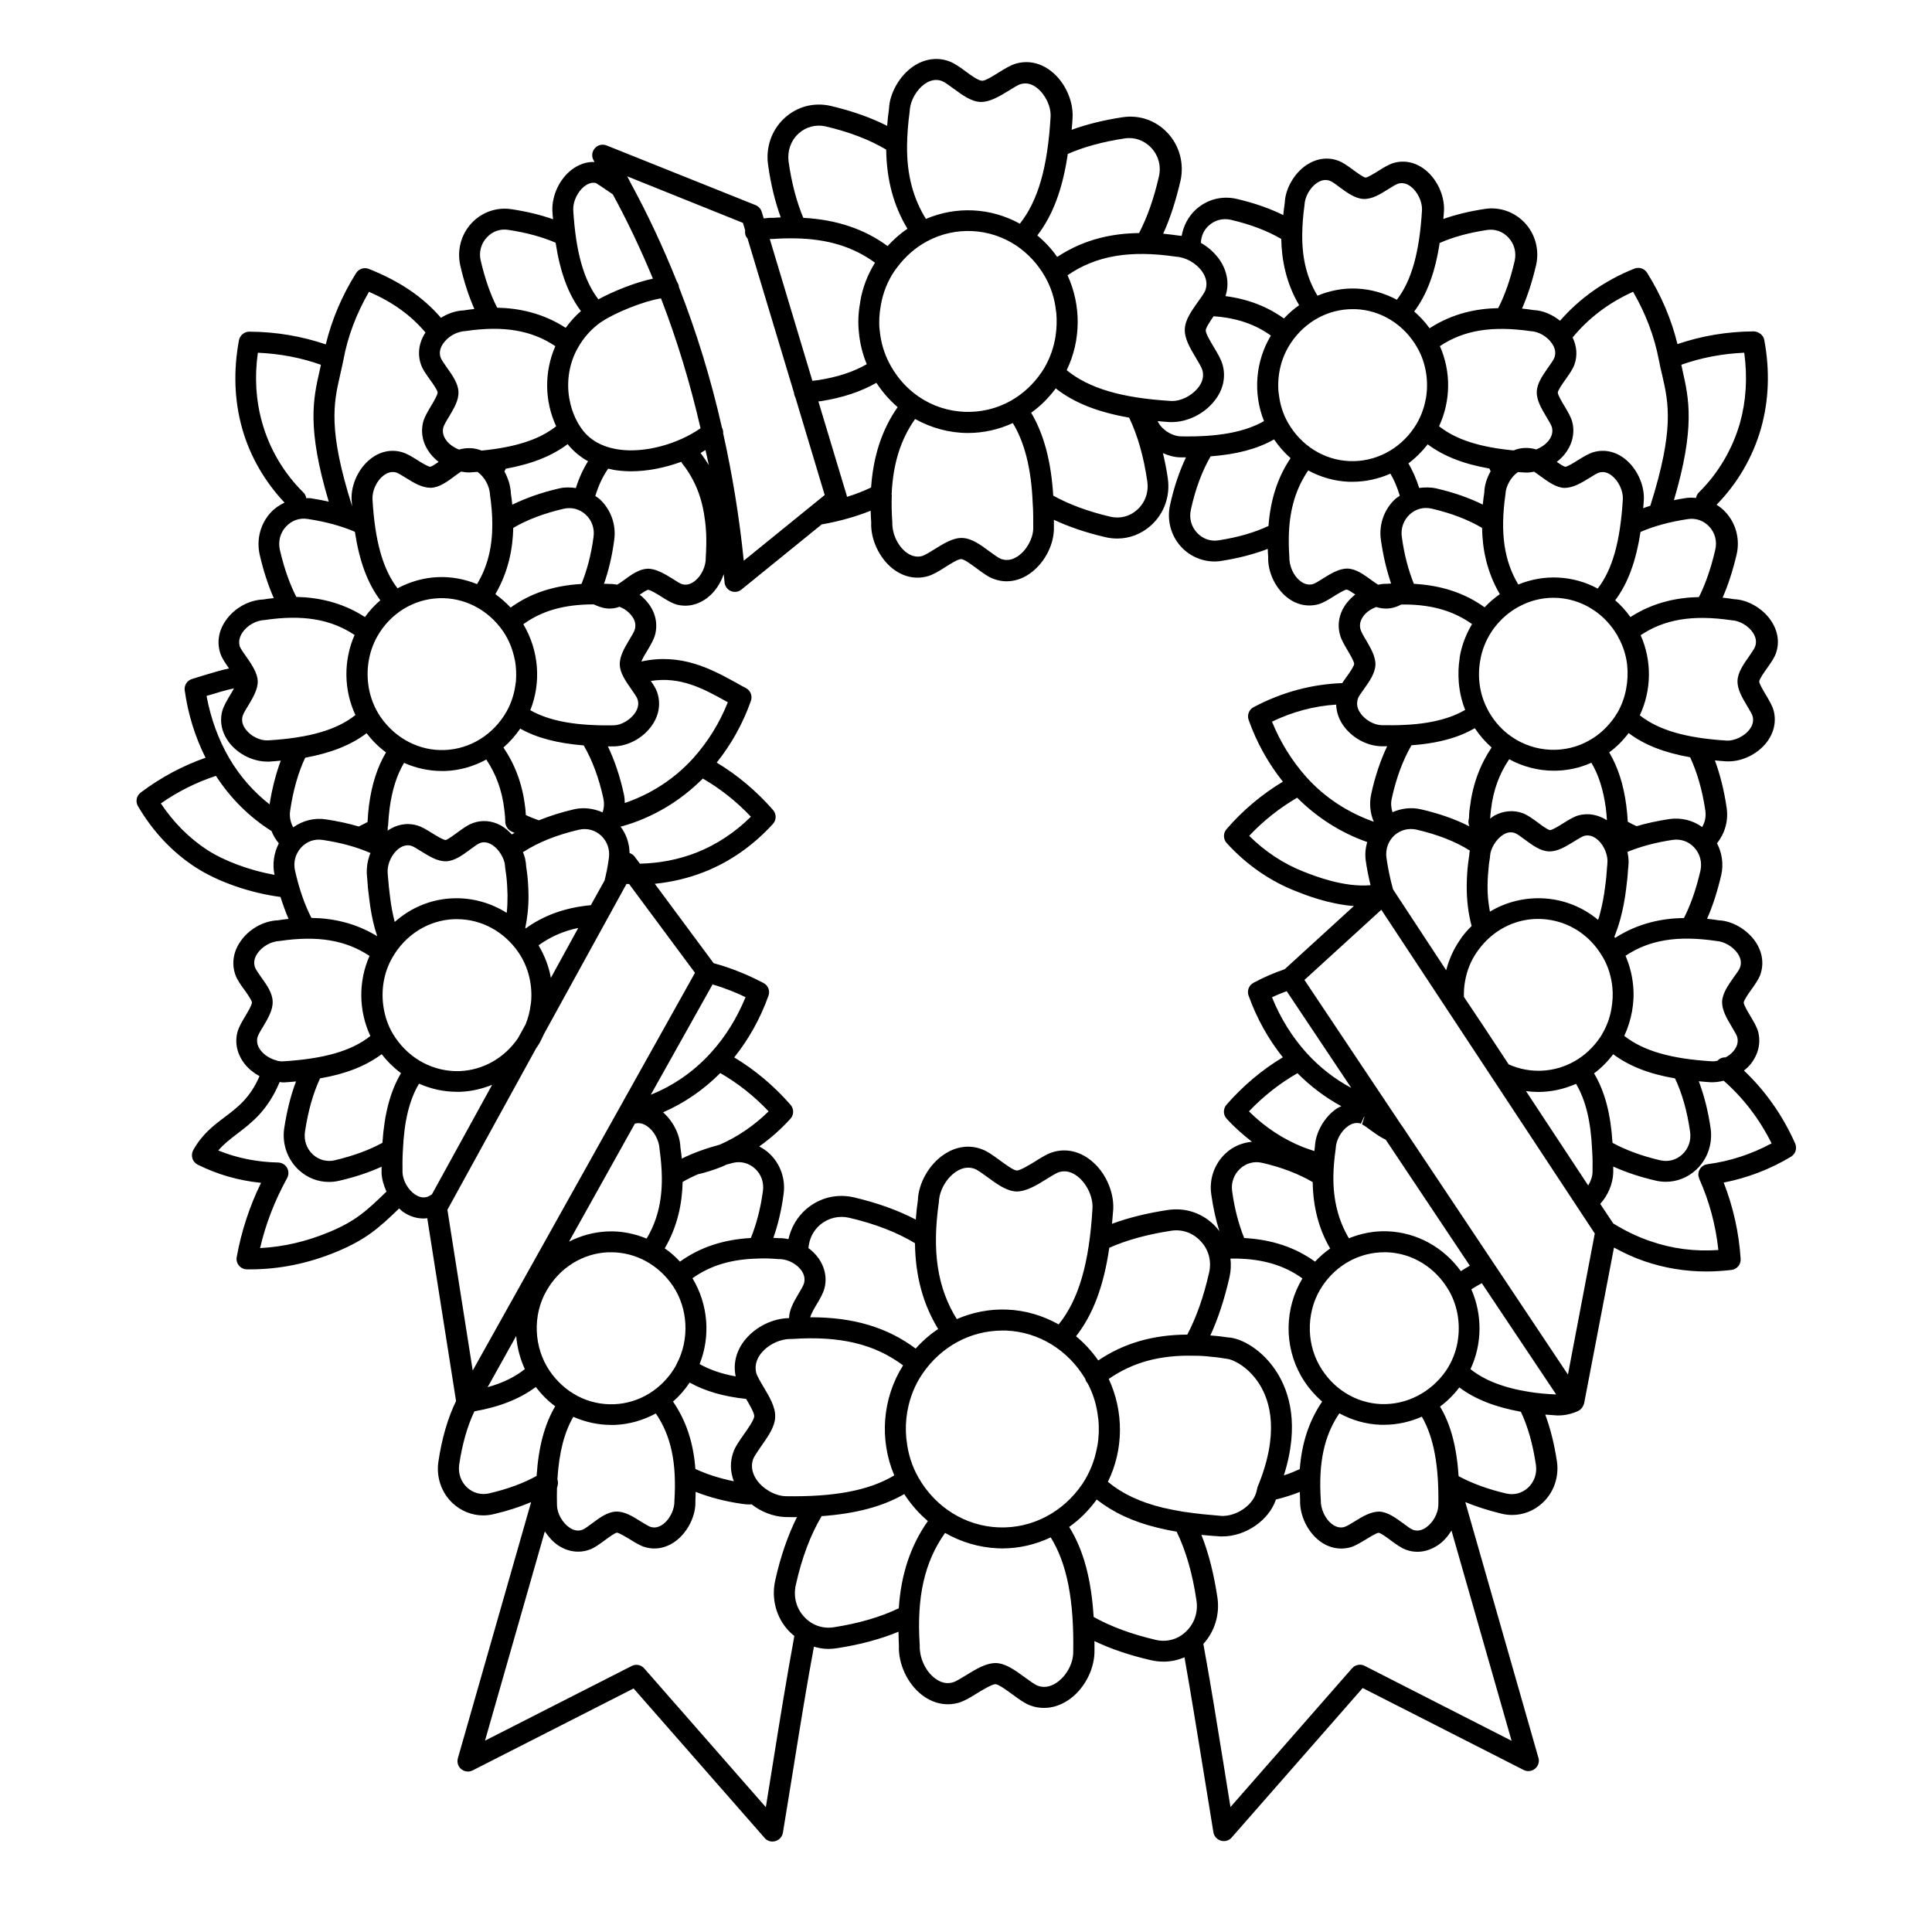 <?xml version="1.0" encoding="UTF-8"?>
<!-- Uploaded to: ICON Repo, www.iconrepo.com, Generator: ICON Repo Mixer Tools -->
<svg fill="#000000" width="800px" height="800px" version="1.1" viewBox="144 144 512 512" xmlns="http://www.w3.org/2000/svg">
 <path d="m195.77 373.81c5.891 3.852 14.559 6.852 22.559 7.891 0.668 2.074 1.371 4.039 2.148 5.816-1 0.109-1.926 0.223-2.816 0.371-3.852 0.148-7.781 2.371-10.004 5.703-1.852 2.703-2.297 5.816-1.297 8.707 0.445 1.297 1.371 2.594 2.371 3.965 0.703 0.965 1.965 2.777 2.039 3.406 0 0.668-1.148 2.594-1.777 3.629-0.852 1.445-1.668 2.816-2.039 4.113-0.816 2.965-0.109 6 1.926 8.594 1.039 1.297 2.406 2.371 3.891 3.188-2.481 5.742-5.777 8.262-9.223 10.855-2.965 2.223-6 4.555-8.336 8.742-0.371 0.668-0.445 1.445-0.223 2.188 0.223 0.742 0.742 1.332 1.406 1.668 5.188 2.594 10.816 4.223 16.781 4.816-3.074 6.297-5.223 12.891-6.445 19.672-0.148 0.816 0.074 1.629 0.594 2.258s1.297 1 2.113 1h0.926c7.742 0 15.449-1.594 22.93-4.703 7.668-3.188 11.188-6.297 16.484-11.445 0.371 0.332 0.703 0.703 1.113 0.965 1.703 1.148 3.519 1.703 5.336 1.703 0.332 0 0.668-0.035 1-0.074l7.633 48.453c-2.188 4.484-3.777 9.891-4.703 16.227-0.555 4.074 0.891 8.188 3.891 10.93 2.258 2.039 5.074 3.148 8 3.148 0.926 0 1.852-0.109 2.777-0.332 3.668-0.852 6.965-1.926 9.93-3.188l-19.41 67.867c-0.297 1.074 0.035 2.223 0.891 2.891 0.852 0.703 2.039 0.852 3.039 0.332l42.637-21.707 34.711 39.602c0.52 0.629 1.297 0.965 2.074 0.965 0.258 0 0.52-0.035 0.777-0.109 1.039-0.297 1.816-1.148 2-2.223 0.926-5.519 1.816-11.188 2.742-16.855 1.777-11.039 3.594-22.34 5.484-32.453 1.258 0.371 2.519 0.594 3.852 0.594 0.742 0 1.48-0.074 2.223-0.184 6.113-0.926 11.594-2.406 16.336-4.371 0.035 1.223 0.035 2.445 0.109 3.742-0.184 4.742 2.223 9.965 6 12.93 2.965 2.332 6.445 3.113 9.816 2.148 1.555-0.445 3.223-1.445 4.965-2.555 1.445-0.891 3.891-2.332 4.777-2.371 0.891 0.035 3.188 1.742 4.555 2.742 1.668 1.223 3.223 2.371 4.777 2.926 1.184 0.445 2.371 0.629 3.594 0.629 2.188 0 4.336-0.703 6.371-2.039 4-2.668 6.777-7.668 6.965-12.484 0.035-1.113 0-2.113 0-3.188 4.336 2.074 9.336 3.777 15.004 5.074 1.113 0.258 2.223 0.371 3.336 0.371 1.926 0 3.777-0.406 5.519-1.148 1.668 9.41 3.336 19.707 4.965 29.746 0.891 5.594 1.816 11.188 2.703 16.633 0.184 1.074 0.965 1.926 2 2.223 0.258 0.074 0.52 0.109 0.777 0.109 0.777 0 1.555-0.332 2.074-0.965l34.711-39.602 42.637 21.707c1 0.52 2.188 0.371 3.039-0.332 0.852-0.703 1.223-1.852 0.891-2.891l-19.375-67.754c2.891 1.184 6.113 2.223 9.633 3.074 0.926 0.223 1.852 0.332 2.777 0.332 2.926 0 5.742-1.074 8-3.148 3-2.742 4.445-6.816 3.891-10.93-0.703-4.668-1.742-8.816-3.113-12.52 1 0.074 2.039 0.148 3.148 0.223h0.297c1.777 0 3.594-0.406 5.262-1.184 0.035 0 0.035-0.035 0.074-0.035 0.297-0.148 0.555-0.332 0.777-0.594 0.035-0.035 0.074-0.109 0.109-0.148 0.148-0.184 0.297-0.406 0.406-0.629 0.035-0.109 0.074-0.184 0.109-0.297 0.035-0.074 0.074-0.184 0.109-0.258l7.926-41.344c2.594 1.406 5.262 2.668 8 3.594 5.297 1.816 10.816 2.742 16.449 2.742 2.223 0 4.445-0.148 6.707-0.406 1.445-0.184 2.519-1.48 2.406-2.926-0.445-7.039-2-13.816-4.484-20.227 6.223-1.223 12.227-3.481 17.82-6.852 1.223-0.742 1.668-2.223 1.113-3.519-3.371-7.559-7.965-14.004-13.559-19.301 0.629-0.52 1.258-1.113 1.777-1.742 2.039-2.594 2.742-5.629 1.965-8.594-0.371-1.297-1.184-2.668-2.039-4.113-0.629-1.039-1.777-2.965-1.777-3.594 0.074-0.668 1.332-2.481 2.039-3.445 0.965-1.371 1.891-2.668 2.371-3.965 1-2.891 0.555-5.965-1.297-8.707-2.258-3.297-6.188-5.519-9.707-5.668-0.965-0.148-2-0.297-3.113-0.406 1.48-3.371 2.703-7.148 3.742-11.559 0.668-2.891 0.223-5.891-1.113-8.445 2.074-2.629 3.074-5.965 2.555-9.41-0.668-4.629-1.742-8.816-3.113-12.559 1.039 0.109 2.039 0.184 3.148 0.258h0.445c3.703 0 7.594-1.891 10.004-4.891 2.039-2.555 2.742-5.629 1.965-8.594-0.371-1.332-1.184-2.668-2.039-4.113-0.629-1.039-1.777-2.965-1.777-3.594 0.074-0.668 1.332-2.481 2.039-3.445 0.965-1.371 1.891-2.668 2.371-3.965 1.039-2.891 0.555-5.965-1.297-8.707-2.223-3.297-6.188-5.519-9.707-5.668-0.965-0.148-2-0.297-3.113-0.406 1.48-3.371 2.703-7.148 3.742-11.559 0.891-4-0.223-8.188-3-11.152-0.703-0.742-1.48-1.371-2.332-1.926 5.519-5.629 9.594-12.594 11.781-20.262 2.074-7.371 2.371-15.262 0.852-23.414-0.258-1.332-1.52-2.188-2.742-2.258-7.188 0.035-13.965 1.223-20.262 3.371-1.594-6.519-4.262-12.855-8.039-18.895-0.703-1.148-2.148-1.594-3.371-1.113-7.965 3.188-14.523 7.891-19.707 13.816-2.113-1.668-4.594-2.742-6.965-2.816-0.965-0.148-2-0.297-3.113-0.406 1.48-3.371 2.703-7.148 3.742-11.559 0.891-4-0.223-8.188-3-11.152-2.703-2.891-6.633-4.297-10.559-3.703-4.148 0.629-7.781 1.52-11.039 2.668 0.074-0.777 0.148-1.52 0.184-2.297 0.148-3.926-1.852-8.262-5-10.742-2.481-1.965-5.445-2.629-8.297-1.816-1.297 0.371-2.629 1.184-4.039 2.074-1 0.629-2.852 1.777-3.445 1.816-0.629-0.074-2.371-1.371-3.336-2.074-1.371-1-2.629-1.926-3.926-2.406-2.777-1.039-5.777-0.594-8.41 1.148-3.297 2.223-5.629 6.371-5.742 10.004-0.148 1.039-0.297 2.113-0.406 3.262-3.594-1.777-7.742-3.223-12.371-4.297-3.926-0.891-7.852 0.148-10.816 2.852-2 1.852-3.262 4.297-3.742 6.965-0.223-0.035-0.445-0.074-0.668-0.074-1.332-0.184-2.742-0.371-4.223-0.52 1.852-4.039 3.336-8.668 4.594-14.039 1-4.519-0.258-9.262-3.406-12.633-3.113-3.336-7.445-4.852-11.93-4.188-5.113 0.777-9.559 1.891-13.52 3.336 0.109-1.113 0.223-2.223 0.258-3.371 0.184-4.484-2.113-9.371-5.668-12.152-2.816-2.223-6.074-2.926-9.297-2.039-1.445 0.406-3 1.371-4.629 2.371-1.223 0.777-3.481 2.188-4.297 2.188-1.031 0.07-3.215-1.562-4.363-2.414-1.555-1.148-3.039-2.223-4.484-2.742-3.113-1.148-6.445-0.668-9.41 1.297-3.742 2.519-6.371 7.223-6.519 11.371-0.223 1.52-0.371 3-0.48 4.445-4.297-2.188-9.336-3.965-15.004-5.297-4.445-1-8.891 0.184-12.227 3.262-3.371 3.113-4.965 7.707-4.336 12.262 0.703 5.148 1.852 9.855 3.371 14.039-0.668 0.035-1.371 0.035-1.965 0.109-0.852-0.035-1.703 0.035-2.555 0.148l-0.52-1.742c-0.258-0.816-0.852-1.445-1.629-1.777l-39.484-15.812c-1.113-0.445-2.371-0.148-3.148 0.777s-0.891 2.223-0.258 3.223c0.074 0.109 0.148 0.258 0.223 0.371-2.148-0.074-4.297 0.668-6.188 2.148-3.148 2.481-5.148 6.777-5 10.781 0.035 0.777 0.109 1.52 0.184 2.258-3.262-1.148-6.891-2.039-11.039-2.668-3.891-0.594-7.852 0.777-10.559 3.703-2.777 2.965-3.891 7.148-3 11.188 1 4.371 2.258 8.188 3.742 11.559-1 0.109-1.926 0.223-2.816 0.371-2.113 0.074-4.188 0.816-6.039 1.965-4.816-5.559-10.816-9.633-19.113-12.965-1.223-0.48-2.668-0.035-3.371 1.113-3.777 6-6.445 12.371-8.039 18.895-6.336-2.148-13.113-3.336-20.262-3.371-1.332 0-2.481 0.965-2.742 2.258-1.52 8.188-1.223 16.039 0.852 23.414 2.074 7.371 6 14.078 11.223 19.633-1.297 0.629-2.555 1.445-3.594 2.555-2.777 2.965-3.891 7.148-3 11.188 1 4.371 2.258 8.188 3.742 11.559-1 0.109-1.926 0.223-2.816 0.371-3.852 0.148-7.781 2.371-10.004 5.703-1.852 2.703-2.297 5.816-1.297 8.707 0.445 1.258 1.332 2.519 2.258 3.852-2.371 0.52-4.629 1.223-6.852 1.891-0.965 0.297-1.926 0.594-2.891 0.891-1.332 0.371-2.188 1.668-2 3.039 0.891 6.41 2.777 12.371 5.519 17.855-6.039 2.113-11.816 5.188-17.188 9.223-1.113 0.852-1.445 2.406-0.703 3.629 3.891 6.629 9 12.109 15.188 16.148zm45.379-35.488c1.52 1.965 3.223 3.668 5.148 5.074-2.258 3.816-3.777 8.41-4.519 14.078-0.184 1.406-0.297 2.891-0.371 4.371-0.742 0.406-1.52 0.777-2.332 1.184-2.629-0.777-5.519-1.406-8.707-1.891-3.074-0.48-6.148 0.332-8.668 2.113-0.703-1.297-1.039-2.777-0.816-4.336 0.777-5.371 2.148-10.223 4-14.113 6.82-1.258 12.082-3.332 16.266-6.481zm1.559-62.125c-0.074-2.188 1.113-4.777 2.891-6.148 1.113-0.852 2.223-1.148 3.336-0.852 0.555 0.148 1.703 0.891 2.629 1.445 2.148 1.332 4.223 2.629 6.633 2.629 2.223-0.074 4.336-1.629 6.371-3.148 0.52-0.371 1.113-0.816 1.629-1.148 0.629 0.109 1.297 0.223 1.926 0.223h0.445c0.703-0.035 1.297-0.109 1.965-0.148 1.816 1.258 3.223 3.703 3.336 6.148 0.371 2.668 0.594 5.148 0.594 7.484v0.109c0.035 6.297-1.297 11.445-4.039 16.004-3.223-1.297-6.707-2-10.336-1.852-3.816 0.148-7.445 1.223-10.742 2.965-3.894-5.078-6.008-12.523-6.637-23.711zm60.531-46.824c0.074-0.035 0.184-0.109 0.258-0.148 3.594-2.406 11.262-5.484 15.672-6.148 4.262 11.004 7.742 22.523 10.484 34.414-6.113 4.262-14.891 6.633-21.707 5.629-4.484-0.668-7.852-2.594-10.004-5.777-1.52-2.223-2.519-4.777-3-7.41 0-0.109-0.035-0.223-0.074-0.332-0.777-4.555-0.035-9.41 2.297-13.449 1.516-2.742 3.59-5 6.074-6.777zm65.16 45.973-7.519-24.969c0.258-0.035 0.52-0.035 0.742-0.074 5.816-0.926 10.594-2.555 14.633-4.852 1.594 2.445 3.481 4.594 5.629 6.445-4.148 5.926-6.445 12.93-7.039 21.301-1.965 0.926-4.074 1.777-6.41 2.481 0.004-0.109 0.004-0.223-0.035-0.332zm21.266-67.387c7.484-4.039 16.598-3.594 23.707 1.148 3.148 2.148 5.703 4.926 7.594 8.262 1.594 2.777 2.555 5.891 2.891 9.074 0 0.148 0.035 0.258 0.074 0.406 0.184 2.148 0.109 4.297-0.223 6.445-0.035 0.184-0.109 0.406-0.109 0.594-0.594 3.113-1.777 6.113-3.555 8.742-2.148 3.148-4.852 5.668-8 7.484-7.668 4.41-17.375 4-24.637-1.039-2.965-2.039-5.41-4.742-7.223-7.891l-0.258-0.48s-0.035-0.035-0.035-0.074c-0.074-0.148-0.148-0.297-0.223-0.406-1.297-2.445-2.148-5.262-2.481-8.148 0-0.184-0.035-0.406-0.074-0.594-0.223-2.074-0.109-4.262 0.297-6.445 0-0.074 0.035-0.148 0.035-0.223 0.555-3.223 1.777-6.336 3.629-9.039 0.223-0.297 0.406-0.594 0.777-1.039 2.106-2.812 4.773-5.144 7.812-6.777zm78.348 32.75c-0.406-1.48-1.332-3.039-2.332-4.703-0.816-1.371-2.188-3.629-2.148-4.484 0.035-0.703 1.184-2.406 2.074-3.703 6.039 0.406 10.965 2.074 15.188 5.113-4.113 6.852-4.777 15.301-1.816 22.672-5.188 2.926-12.152 4.223-22.117 4.039-1.926-0.074-4.113-1.258-5.41-2.926-0.223-0.297-0.48-0.703-0.668-1.113 1.074 0.109 2.113 0.184 3.223 0.258h0.48c4.188 0 8.594-2.148 11.297-5.559 2.344-2.852 3.121-6.297 2.231-9.594zm34.453-14.781h0.742c6.777 0.258 12.891 4.074 16.375 10.188 2.332 4.039 3.074 8.891 2.297 13.484 0 0.035 0 0.074-0.035 0.109-0.48 2.703-1.52 5.336-3.074 7.633-3.926 5.816-10.371 9.113-17.078 8.855-6.777-0.258-12.891-4.074-16.375-10.188-1.332-2.332-2.113-4.891-2.406-7.519 0-0.148-0.035-0.258-0.074-0.406-0.445-4.629 0.668-9.371 3.297-13.262 3.809-5.637 9.848-8.895 16.332-8.895zm45.75 43.305h0.445c0.629 0 1.258-0.109 1.891-0.223 0.52 0.332 1.074 0.742 1.629 1.148 2.039 1.48 4.148 3.039 6.371 3.148 2.297 0 4.484-1.297 6.633-2.629 0.926-0.594 2.074-1.297 2.629-1.445 1.148-0.332 2.258-0.035 3.371 0.852 1.742 1.371 2.965 3.965 2.891 6.113-0.668 11.223-2.742 18.707-6.668 23.781-6.519-3.519-14.227-3.891-21.043-1.074-3.777-6.297-4.852-13.707-3.406-23.895 0.074-2.188 1.48-4.629 3.297-5.891 0.629 0.004 1.258 0.074 1.961 0.113zm24.449 43.23c0.035 0.109 0.109 0.223 0.148 0.332 1.297 2.297 2.113 4.816 2.406 7.41v0.109c0.223 2.039 0.109 4.113-0.258 6.148v0.035c-0.406 2.188-1.148 4.297-2.258 6.262-0.109 0.148-0.223 0.297-0.297 0.445-0.148 0.223-0.258 0.445-0.406 0.668-1.852 2.703-4.113 4.816-6.742 6.297-6.41 3.703-14.523 3.336-20.672-0.926-2.445-1.668-4.484-3.926-6-6.559l-0.223-0.406c-0.074-0.148-0.148-0.297-0.223-0.445-2-3.852-2.668-8.41-1.852-12.855 0.445-2.742 1.52-5.371 3.074-7.707 0.184-0.297 0.406-0.555 0.629-0.891 1.816-2.371 4-4.262 6.559-5.629 2.852-1.555 6-2.332 9.113-2.332 3.777 0 7.519 1.113 10.781 3.336 2.477 1.668 4.551 3.891 6.219 6.707zm15.227 117.32c1.852 3.891 3.223 8.633 4 14.152 0.332 2.297-0.445 4.519-2.113 6.039-1.594 1.445-3.668 2-5.777 1.52-4.965-1.148-9.188-2.742-12.668-4.629-0.48-7.668-2.039-13.633-4.891-18.41 1.891-1.406 3.594-3.113 5.074-5.074 4.223 3.144 9.484 5.219 16.375 6.402zm-39.492 3.371c1.074 0.148 2.148 0.223 3.262 0.223 3.406 0 6.816-0.742 10.004-2.148 2.555 4.297 3.926 9.93 4.262 17.598 0.148 2 0.148 4.113 0.109 5.852-0.035 1.148-0.48 2.371-1.148 3.481zm-40.934-135.4c-2-1.445-4.039-2.965-6.297-3.074-2.332-0.035-4.484 1.332-6.633 2.668-0.926 0.594-2.074 1.297-2.594 1.445-1.148 0.297-2.297 0.035-3.406-0.852-1.742-1.371-2.926-3.965-2.852-6.445-0.148-2.074-0.184-4.188-0.109-6.188 0.258-6.594 1.965-12.039 5.113-16.633 3.297 1.777 6.965 2.852 10.816 3h0.965c3.481 0 6.852-0.777 10.004-2.148 1.039 1.742 1.852 3.703 2.481 5.852-0.406 0.297-0.816 0.52-1.184 0.852-2.965 2.742-4.41 6.816-3.816 10.855 0.594 4.223 1.52 8.074 2.703 11.559-0.406 0.035-0.816 0.035-1.148 0.074-0.777-0.035-1.52 0.074-2.297 0.223-0.523-0.297-1.117-0.742-1.746-1.188zm-27.301-14.371c-3.703 1.742-8.148 3.039-13.262 3.816-2.113 0.332-4.188-0.406-5.668-2-1.555-1.668-2.148-3.891-1.629-6.188 1.223-5.559 3-10.262 5.223-14.078 6.926-0.52 12.371-1.965 16.816-4.484 1.258 1.852 2.742 3.555 4.371 4.965-3.445 5.113-5.332 11.004-5.852 17.969zm61.309 18.078c-1.445 1-2.816 2.188-4.039 3.481-5.297-3.816-11.484-5.816-18.746-6.223-1.445-3.594-2.555-7.707-3.188-12.41-0.332-2.258 0.445-4.445 2.074-5.965 1.594-1.48 3.703-2.039 5.816-1.555 5.297 1.223 9.742 2.965 13.375 5.113 0.078 5.516 1.227 11.629 4.707 17.559zm28.117 68.457c0.297 0.852 0.445 1.816 0.406 2.481l-0.035 0.48c0 0.184 0 0.371-0.074 0.891-0.109 1.742-0.258 3.481-0.52 5.223-0.297 2.555-0.777 4.926-1.332 7.039-0.148 0.629-0.332 1.184-0.52 1.742-3.965-3.297-8.816-5.297-14.004-5.668-5.188-0.371-10.262 0.852-14.668 3.481-0.406-2.188-0.668-4.445-0.629-6.965 0.035-1.891 0.148-3.555 0.332-5.188 0.035-0.48 0.109-0.926 0.184-1.406l0.109-0.703c0.035-0.332 0.035-0.668 0.109-1 0.035-0.109 0.035-0.184 0.035-0.297 0.52-2.074 2-4.074 3.629-4.965 1-0.555 1.965-0.629 2.926-0.258 0.555 0.184 1.668 1.039 2.555 1.703 2.039 1.48 4.113 3.039 6.336 3.113 2.297 0.109 4.555-1.297 6.777-2.668 0.926-0.555 2.039-1.258 2.519-1.406 2.492-0.777 4.938 1.629 5.863 4.371zm-36.043-12.039c0 0.074-0.035 0.148-0.035 0.223-0.148 0.926-0.184 1.852-0.223 2.777-0.223 0.668-0.184 1.406 0.109 2.113-3.703-1.891-8-3.406-12.855-4.519-2.594-0.594-5.188-0.258-7.519 0.777-0.371-1.148-0.48-2.406-0.184-3.668 1.223-5.594 3-10.262 5.223-14.078 4.223-0.297 8.074-1 11.371-2.113 1.965-0.629 3.742-1.48 5.41-2.406 1.297 1.926 2.777 3.629 4.445 5.113-3.078 4.594-5.004 9.742-5.742 15.781zm-29.637-28.895c0.297-0.629 0.926-1.48 1.52-2.332 1.48-2.074 2.965-4.188 3.074-6.445 0.074-2.223-1.258-4.445-2.519-6.633-0.594-0.965-1.297-2.188-1.445-2.816-0.332-1.223-0.035-2.445 0.891-3.629 0.777-1 1.965-1.777 3.262-2.258 0.891 0.258 1.742 0.406 2.629 0.406 1.406 0 2.777-0.406 4.039-1.074h1.371c7 0.109 12.594 1.777 17.375 5.188-1.594 2.668-2.742 5.629-3.262 8.707-0.035 0.109 0 0.258-0.035 0.371v0.074c-0.332 2.074-0.371 4.188-0.223 6.223 0 0.109 0 0.223 0.035 0.371 0.223 2.406 0.777 4.777 1.668 7-1.406 0.777-2.926 1.52-4.594 2.039-3.223 1.074-7.074 1.742-11.484 1.926-2 0.109-4.039 0.109-6.113 0.074-2.039-0.074-4.371-1.406-5.594-3.223-0.633-0.895-1.223-2.227-0.594-3.969zm-5.816 1.742c0.074 1.852 0.629 3.668 1.777 5.371 2.258 3.297 6.148 5.519 10.039 5.668h1.703c-1.742 3.668-3.188 7.891-4.223 12.633-0.555 2.519-0.297 5.074 0.668 7.371-6.707-2.371-12.855-6.297-17.746-11.707-3.852-4.297-6.965-9.262-9.223-14.816 5.555-2.668 11.262-4.152 17.004-4.519zm-10.336 24.672c5.297 5.297 11.633 9.336 18.559 11.742-0.445 1.629-0.629 3.297-0.371 5 0.297 2.113 0.742 4.297 1.258 6.445-7 0.629-14.742-2.406-17.746-3.594-5.223-2.039-10.188-5.297-14.41-9.484 3.746-4 8.043-7.371 12.711-10.109zm25.414 24.301c-0.035-0.148-0.035-0.258-0.109-0.406-0.703-2.555-1.258-5.297-1.629-7.891-0.332-2.297 0.445-4.484 2.074-6 1.594-1.445 3.703-2 5.816-1.555 5.629 1.297 10.371 3.148 14.188 5.559-0.074 0.48-0.148 0.926-0.148 1.297l-0.074 0.445c-0.074 0.555-0.148 1.113-0.223 1.629-0.223 1.777-0.332 3.668-0.371 5.742-0.035 3.965 0.406 7.559 1.297 10.891-0.926 0.891-1.777 1.852-2.555 2.891l-0.703 1.039c-1.594 2.371-2.742 4.965-3.481 7.781zm18.781 28.484c-0.035-1.371 0.035-2.703 0.297-4.113 0.48-2.816 1.52-5.41 3.074-7.668l0.668-0.926c0.816-1.074 1.777-2.148 2.926-3.148 3.965-3.445 9-5.148 14.188-4.742 5.223 0.406 10.004 2.852 13.449 6.926 0.777 0.926 1.52 1.965 2.223 3.188 0.035 0.035 0.035 0.074 0.074 0.109 1.332 2.297 2.148 5 2.445 7.816 0.184 1.926 0.074 3.852-0.258 5.703 0 0.074-0.035 0.148-0.035 0.223-0.406 2.223-1.184 4.371-2.297 6.262-0.035 0.035-0.074 0.109-0.074 0.148-0.035 0.035-0.074 0.074-0.074 0.148l-0.52 0.816c-1.816 2.668-4.074 4.777-6.742 6.297-5.371 3.074-11.855 3.371-17.484 0.852l-6.445-9.781zm30.301-48.082c-1.258 0.371-2.555 1.184-3.926 2.039-1 0.629-2.891 1.816-3.555 1.852-0.629-0.074-2.332-1.332-3.262-2.039-1.371-1-2.668-1.965-3.965-2.445-2.406-0.891-5.074-0.668-7.445 0.594-0.406 0.223-0.816 0.555-1.184 0.852 0.035-0.703 0.074-1.406 0.184-2.074v-0.148c0-0.074 0.035-0.148 0.035-0.223 0.594-5.148 2.223-9.484 4.816-13.301 3.668 2 7.742 3.039 11.855 3.039 3.406 0 6.777-0.703 9.93-2.113 1.891 3.188 3.148 7.074 3.816 11.965 0.148 1.039 0.223 2.148 0.297 3.262-2.227-1.371-4.82-2.035-7.598-1.258zm-23.559-91.945c0.109 0.258 0.223 0.48 0.332 0.742-1 1.777-1.629 3.703-1.668 5.559-0.148 1.039-0.297 2.113-0.406 3.262-3.594-1.777-7.707-3.223-12.371-4.297-1.52-0.332-3-0.297-4.484-0.109-0.742-2.371-1.703-4.519-2.852-6.519 1.891-1.406 3.594-3.113 5.113-5.039 4.184 3.106 9.445 5.215 16.336 6.402zm-95.465-13.484c2.223 4.629 3.852 10.262 4.816 16.891 0.406 2.852-0.555 5.594-2.629 7.484-1.965 1.816-4.594 2.481-7.148 1.891-5.965-1.406-11.039-3.297-15.152-5.594-0.555-9.074-2.481-16.301-5.852-21.969 2.481-1.742 4.629-3.926 6.519-6.445 4.848 3.816 11.148 6.297 19.445 7.742zm-62.941 20.375v0-0.035c0.371-8.113 2.371-14.523 6.223-19.969 4.336 2.406 9.148 3.703 14.004 3.703 4.074 0 8.113-0.891 11.891-2.629 3.148 5.188 4.891 12.113 5.262 21.117 0.184 2.332 0.148 4.852 0.148 6.926-0.109 2.703-1.816 5.742-4.113 7.262-1.48 1-2.965 1.223-4.41 0.703-0.703-0.258-1.965-1.184-3.074-2-2.297-1.703-4.703-3.481-7.188-3.555-2.445-0.109-4.965 1.48-7.41 3-1.184 0.742-2.519 1.555-3.223 1.777-1.48 0.406-2.965 0.035-4.371-1.074-2.188-1.742-3.629-4.852-3.555-7.852-0.184-2.481-0.223-4.926-0.148-7.262-0.035-0.078-0.035-0.078-0.035-0.113zm-18.484 7.891h0.184c4.703-0.852 8.965-2.074 12.742-3.594 0.035 1.074 0.074 2.148 0.148 3.148-0.184 4.445 2.113 9.336 5.629 12.152 2.816 2.223 6.113 2.965 9.297 2.074 1.48-0.406 3.039-1.371 4.668-2.406 1.223-0.777 3.481-2.223 4.297-2.148 0.777 0.035 2.926 1.629 4.074 2.481 1.555 1.148 3.039 2.258 4.484 2.777 1.113 0.406 2.258 0.629 3.406 0.629 2.039 0 4.113-0.629 6-1.926 3.742-2.519 6.41-7.223 6.559-11.742v-2.629c3.965 1.852 8.484 3.406 13.633 4.594 1.039 0.258 2.113 0.371 3.148 0.371 3.336 0 6.484-1.223 9.039-3.555 3.406-3.113 5.039-7.707 4.371-12.371-0.332-2.332-0.777-4.555-1.297-6.707 1.445 0.629 2.926 1.074 4.445 1.113h1.668c-1.742 3.668-3.188 7.891-4.223 12.633-0.891 4 0.223 8.188 3 11.152 2.297 2.445 5.484 3.816 8.781 3.816 0.594 0 1.184-0.035 1.777-0.148 4.555-0.703 8.668-1.777 12.336-3.188 0.035 0.703 0.035 1.445 0.109 2.113-0.148 3.926 1.852 8.223 4.965 10.707 2.481 2 5.484 2.629 8.336 1.852 1.297-0.371 2.629-1.184 4.039-2.074 1-0.629 2.891-1.777 3.445-1.816 0.445 0.074 1.406 0.703 2.297 1.297-0.777 0.629-1.52 1.332-2.148 2.113-2.039 2.555-2.703 5.594-1.926 8.484 0.332 1.371 1.184 2.742 2.039 4.223 0.629 1.039 1.742 2.965 1.742 3.594-0.074 0.668-1.332 2.481-2.039 3.445-0.406 0.555-0.777 1.113-1.113 1.629-8 0.297-15.855 2.332-23.488 6.371-1.223 0.629-1.777 2.074-1.332 3.371 2.148 6.074 5.223 11.52 9.074 16.375-5.559 3.371-10.594 7.559-14.93 12.594-0.926 1.074-0.891 2.629 0.035 3.668 5.188 5.703 11.484 10.113 18.484 12.816 2.481 1 8.559 3.371 15.227 3.891l-18.336 16.746c-2.742 0.926-5.519 2.113-8.262 3.594-1.223 0.668-1.777 2.074-1.297 3.406 2.188 6.113 5.262 11.559 9.074 16.336-5.484 3.297-10.484 7.484-14.93 12.559-0.926 1.074-0.926 2.668 0.035 3.703 2.074 2.297 4.336 4.262 6.707 6.113-2.555 0.258-5 1.223-6.965 3.074-2.965 2.742-4.41 6.816-3.816 10.855 0.48 3.519 1.223 6.777 2.148 9.781-0.297-0.406-0.629-0.816-0.965-1.184-3.297-3.555-7.926-5.148-12.668-4.445-5.629 0.852-10.52 2.074-14.816 3.668 0.109-1.297 0.223-2.594 0.332-3.965 0.184-4.742-2.223-9.965-6.039-12.93-2.965-2.332-6.445-3.113-9.816-2.148-1.555 0.445-3.188 1.445-4.926 2.555-1.445 0.891-3.926 2.371-4.777 2.371-0.891-0.035-3.188-1.742-4.555-2.742-1.668-1.223-3.223-2.371-4.777-2.926-3.297-1.223-6.816-0.703-9.965 1.406-4 2.668-6.777 7.668-6.926 12.113-0.258 1.777-0.445 3.481-0.555 5.148-4.742-2.481-10.223-4.445-16.41-5.891-4.445-1.039-9 0.074-12.484 3-2.519 2.113-4.148 4.965-4.852 8.074-0.926-0.184-1.777-0.297-2.519-0.258-0.555-0.035-1-0.074-1.48-0.074 1.223-3.481 2.148-7.336 2.703-11.559 0.594-4.039-0.852-8.113-3.816-10.855-0.816-0.742-1.703-1.332-2.629-1.816 2.965-2.113 5.703-4.519 8.262-7.336 0.965-1.039 0.965-2.629 0.035-3.703-4.445-5.074-9.445-9.262-14.93-12.559 3.816-4.777 6.891-10.223 9.074-16.336 0.48-1.297-0.074-2.742-1.297-3.371-3.074-1.629-7.816-3.816-13.227-5.262l-15.598-21.043c4.484-0.445 8.855-1.48 13.039-3.113 6.891-2.703 13.004-7 18.262-12.742 0.965-1.039 0.965-2.629 0.035-3.703-4.445-5.074-9.445-9.262-14.93-12.559 3.852-4.816 6.926-10.297 9.074-16.375 0.445-1.297-0.109-2.742-1.332-3.371-0.852-0.445-1.742-0.926-2.629-1.445-6.519-3.594-14.559-7.926-25.078-5.594 0.332-0.852 1.113-2.148 1.594-2.926 0.852-1.445 1.668-2.816 2.039-4.148 0.777-2.965 0.109-6-1.965-8.559-0.629-0.777-1.332-1.48-2.113-2.074 0.852-0.594 1.816-1.223 2.223-1.297 0.668 0.035 2.519 1.184 3.519 1.816 1.371 0.852 2.703 1.703 4 2.074 2.852 0.777 5.816 0.109 8.336-1.891 1.965-1.555 3.406-3.816 4.188-6.148 0.074 0.742 0.184 1.406 0.223 2.148 0.074 1.039 0.742 1.926 1.668 2.332 0.332 0.148 0.703 0.223 1.074 0.223 0.629 0 1.258-0.223 1.742-0.629zm187.56 229.94c-6.891-1.074-12.004-3.113-15.672-6.039 3.113-6.633 3.188-14.41 0.223-21.152 0.926-0.594 1.852-1.148 2.777-1.629l19.707 29.488c-2.699-0.113-4.961-0.336-7.035-0.668zm-24.191 30.078c-0.074 2.188-1.48 4.668-3.336 5.891-1.148 0.777-2.297 0.965-3.406 0.555-0.555-0.184-1.629-1-2.519-1.668-2.039-1.48-4.148-3.039-6.371-3.148-2.297 0-4.445 1.297-6.594 2.629-0.926 0.594-2.113 1.297-2.668 1.445-1.113 0.332-2.258 0.035-3.371-0.816-1.742-1.371-2.965-3.965-2.891-6.445-0.629-9.781 0.891-16.93 4.926-22.855 3.336 1.816 7 2.891 10.891 3.039h0.965c3.481 0 6.891-0.777 10.004-2.148 3.148 5.445 4.559 12.969 4.371 23.523zm-40.934-7.965c4.223-13.336 1.445-22.152-1.891-27.375-3.703-5.852-9.336-9.039-12.93-9.188-1.297-0.184-2.594-0.371-3.777-0.445-0.297-0.035-0.594-0.035-0.891-0.074 2.039-4.41 3.703-9.484 5.074-15.41 0.371-1.668 0.445-3.336 0.258-4.965h1.668 0.035 0.035c6.965 0.148 12.559 1.816 17.336 5.262-4.742 7.852-4.926 17.855-0.332 25.895 1.48 2.594 3.406 4.852 5.559 6.742-3.445 5.074-5.41 10.93-5.926 17.895-1.328 0.59-2.699 1.184-4.219 1.664zm-26.043 9.707h-0.148c-0.109 0-0.148-0.035-0.258-0.035-2.223-0.371-4.039-0.742-5.629-1.113-6.113-1.48-10.855-3.777-14.559-6.852 4.188-8.52 4.262-18.598 0.223-27.266 6.371-4.41 13.559-6.371 22.559-6.148 1.555 0 3.113 0.074 4.777 0.297 1.184 0.074 2.332 0.258 3.481 0.445 0.109 0 0.406 0.074 0.52 0.074 1.113 0.035 5.41 1.742 8.52 6.594 3.039 4.742 5.41 13.375-0.445 27.449-0.035 0.074-0.035 0.184-0.035 0.258-0.035 0.148-0.109 0.258-0.109 0.406 0 0.035-0.035 0.074-0.035 0.109-0.035 0.223-0.109 0.445-0.184 0.703-1 3.406-5.336 6.297-9.223 6.113-3.453-0.293-6.637-0.59-9.453-1.035zm-49.527 4.074c-8.781-0.332-16.746-5.262-21.266-13.188-1.742-3.039-2.777-6.41-3.148-9.855 0-0.184-0.035-0.332-0.074-0.52-0.223-2.371-0.148-4.742 0.258-7.113 0.035-0.109 0.074-0.223 0.074-0.332 0.629-3.445 1.926-6.742 3.926-9.668 4.926-7.262 12.781-11.484 21.191-11.484h0.965c8.633 0.332 16.41 5.113 21.004 12.781 0.109 0.445 0.297 0.852 0.629 1.184 1.52 2.852 2.445 5.965 2.777 9.148 0 0.148 0.035 0.258 0.074 0.406 0.223 2.332 0.148 4.742-0.258 7.039-0.035 0.148-0.109 0.332-0.109 0.48-0.629 3.406-1.926 6.707-3.891 9.633-5.113 7.527-13.375 11.824-22.152 11.488zm-56.531-8.262c-2.816-0.109-5.965-1.926-7.668-4.41-0.816-1.223-1.668-3.148-0.891-5.371 0.297-0.816 1.297-2.223 2.148-3.481 1.777-2.519 3.629-5.113 3.703-7.742 0.109-2.594-1.52-5.336-3.113-8-0.777-1.297-1.668-2.816-1.891-3.629-0.594-2.258 0.371-4.113 1.297-5.262 1.891-2.332 5.113-3.891 8.262-3.777 12.594-0.852 21.781 1.332 29.34 7-5.519 8.742-6.336 19.707-2.332 29.152-6.664 4.004-15.891 5.742-28.855 5.519zm-23.855-7.223c-0.52-7-2.481-12.855-5.926-17.855 1.668-1.445 3.148-3.148 4.41-5.039 4.039 2.258 8.965 3.703 14.965 4.336 0.891 1.52 2.188 3.703 2.148 4.594-0.035 0.965-1.703 3.336-2.703 4.742-1.184 1.703-2.332 3.297-2.852 4.816-0.891 2.519-0.816 5.148 0.148 7.668-3.82-0.777-7.266-1.891-10.191-3.262zm-36.676 5.039 0.184-0.703c0.148-0.555 0.074-1.113-0.074-1.629 0.445-7.039 1.816-12.41 4.223-16.523 3.113 1.371 6.519 2.148 10.004 2.148h0.965c3.891-0.148 7.594-1.258 10.891-3.039 4.039 5.926 5.559 13.078 4.926 23.117 0.074 2.188-1.113 4.777-2.891 6.148-1.113 0.852-2.223 1.148-3.371 0.816-0.555-0.148-1.703-0.891-2.629-1.445-2.148-1.332-4.262-2.703-6.594-2.629-2.223 0.074-4.336 1.629-6.371 3.148-0.891 0.668-2 1.48-2.519 1.668-1.113 0.406-2.258 0.223-3.406-0.555-1.852-1.223-3.262-3.703-3.336-5.852-0.039-1.633-0.039-3.191 0-4.672zm41.23-133.44c3.336 0.965 6.371 2.223 8.742 3.371-2.297 5.594-5.371 10.559-9.223 14.781-4.519 4.965-9.891 8.668-15.891 11.078zm5.445 47.27c2.113-0.48 4.223 0.074 5.816 1.555 1.668 1.52 2.406 3.703 2.074 6-0.629 4.668-1.742 8.781-3.188 12.371-7.336 0.406-13.52 2.481-18.781 6.262-1.223-1.297-2.555-2.519-4.039-3.519 3.481-5.965 4.629-12.113 4.742-17.598 1.258-0.742 2.594-1.406 4.074-2.039 1.965-0.445 3.965-1.074 6.262-1.965 0.445-0.184 0.852-0.406 1.297-0.594 0.594-0.176 1.148-0.324 1.742-0.473zm48.195 21.301c0.109 8.781 2.148 16.188 6.148 22.746-2.188 1.445-4.188 3.188-5.965 5.188-7.559-5.668-16.633-8.336-27.934-8.297 0.148-0.777 1.148-2.519 1.668-3.371 0.891-1.48 1.703-2.891 2.074-4.223 1.074-3.926-0.594-8.074-4.223-10.742 0.184-2.406 1.258-4.629 3.148-6.223 2.148-1.777 4.926-2.445 7.633-1.816 6.856 1.59 12.672 3.852 17.449 6.738zm101.36-45.047c3.481 3.481 7.371 6.445 11.633 8.742-0.406 0.184-0.816 0.371-1.223 0.629-3.297 2.223-5.629 6.371-5.777 10.039-0.074 0.445-0.074 0.816-0.148 1.223-0.926-0.297-1.852-0.629-2.891-1-5.336-2.113-10.188-5.297-14.449-9.52 3.891-4.074 8.188-7.445 12.855-10.113zm-9.371 23.746c5.297 1.223 9.742 2.965 13.41 5.113 0.109 6.668 1.629 12.445 4.629 17.598-1.445 1-2.777 2.188-4 3.481-5.297-3.816-11.484-5.852-18.781-6.262-1.445-3.594-2.555-7.707-3.188-12.371-0.332-2.258 0.445-4.445 2.074-5.965 1.629-1.52 3.742-2.074 5.856-1.594zm-14.043 29.117c-1.48 6.519-3.406 11.891-5.777 16.41-9.113 0.035-16.855 2.297-23.598 6.852-1.703-2.445-3.668-4.594-5.891-6.41 4.484-5.703 7.336-13.262 8.816-23.449 4.594-2.039 9.93-3.519 16.41-4.519 2.926-0.445 5.742 0.555 7.781 2.742 2.148 2.227 2.965 5.301 2.258 8.375zm-39.859 13.707c-4.188-2.332-8.816-3.742-13.742-3.926-4.629-0.184-9.148 0.742-13.262 2.519-5.113-8.223-6.633-17.82-4.742-31.043 0.109-3 1.965-6.297 4.519-8 1.668-1.113 3.336-1.371 4.965-0.777 0.777 0.297 2.148 1.297 3.371 2.188 2.481 1.816 5.039 3.703 7.633 3.816 2.594 0.035 5.336-1.594 7.926-3.223 1.258-0.777 2.703-1.703 3.481-1.926 1.668-0.48 3.297-0.074 4.891 1.184 2.406 1.891 4.039 5.336 3.926 8.297-0.852 14.703-3.668 24.336-8.965 30.891zm-70.531-16.336c1.816 1 3.703 3.039 3.039 5.445-0.148 0.594-0.891 1.852-1.629 3.074-1.223 2.039-2.297 4.074-2.332 6.148-4.371 0.074-8.93 2.332-11.742 5.852-2.297 2.891-3.113 6.262-2.406 9.594-3.777-0.668-6.891-1.777-9.559-3.262 2.965-7.41 2.258-15.891-1.891-22.746 4.777-3.406 10.371-5.074 17.484-5.223 1.48-0.074 3-0.035 5.297 0.148 1.18-0.031 2.551 0.301 3.738 0.969zm-19.266-31.305c-3.703 1-7.113 2.223-10.078 3.703-0.109-1.039-0.223-2.039-0.371-2.965-0.109-3.445-1.965-6.965-4.594-9.297 5.594-2.445 10.742-5.965 15.152-10.41 4.629 2.668 8.93 6.039 12.816 10.148-3.887 3.82-8.219 6.746-12.926 8.82zm-22.523-5.555c1.039-0.297 2.113-0.109 3.188 0.629 1.852 1.223 3.262 3.742 3.371 6.223 0.371 2.629 0.555 5.039 0.594 7.336v0.258c0.035 6.297-1.297 11.445-4.039 16.004-3.262-1.332-6.742-2.039-10.336-1.891-3.629 0.148-7.074 1.113-10.223 2.703zm-31.449 56.27c0.258 3 1 6 2.297 8.781-2.594 2.039-5.816 3.668-9.855 4.777zm8.039-12c3.481-6.113 9.633-9.93 16.375-10.188h0.742c6.484 0 12.52 3.262 16.336 8.855 4.074 6 4.484 14.227 1.074 20.672-0.035 0.074-0.074 0.148-0.109 0.223-0.074 0.109-0.074 0.223-0.148 0.332-3.481 6.113-9.633 9.93-16.375 10.188-6.816 0.258-13.113-3.039-17.078-8.855-4.227-6.223-4.559-14.746-0.816-21.227zm221.23 30.043c-6.777-0.258-12.891-4.074-16.375-10.188-3.703-6.484-3.406-15.004 0.816-21.191 3.777-5.594 9.855-8.855 16.336-8.855h0.742c6.777 0.258 12.891 4.074 16.41 10.188 2.332 4.039 3.074 8.891 2.297 13.449v0.074c-0.48 2.742-1.52 5.371-3.074 7.668-4.039 5.816-10.484 9.078-17.152 8.855zm21.078-35.23c-4.594-6.336-11.668-10.262-19.41-10.559-3.594-0.148-7.039 0.555-10.262 1.852-2.777-4.703-4.188-10.078-4.113-16.484 0.035-2.148 0.223-4.41 0.629-7.371 0.074-2.188 1.48-4.668 3.336-5.926 1.148-0.777 2.297-0.965 3.336-0.594l0.852-1.891c0.035 0 0.074 0.035 0.074 0.035l-0.629 2.039c0.594 0.297 1.445 0.926 2.297 1.555 1.297 0.926 2.594 1.891 3.965 2.481l22.301 33.414c-0.781 0.449-1.559 0.93-2.375 1.449zm-40.859-57.789c-3.816-4.223-6.926-9.188-9.188-14.781 1.297-0.629 2.594-1.148 3.891-1.629l17.113 25.637c-4.371-2.336-8.336-5.41-11.816-9.227zm-244.94 23.781c-3.445 1.891-7.668 3.445-12.633 4.629-2.074 0.48-4.188-0.074-5.777-1.52-1.668-1.52-2.445-3.742-2.113-6.039 0.816-5.519 2.188-10.262 4-14.152 6.891-1.184 12.152-3.297 16.336-6.41 1.48 1.926 3.223 3.629 5.113 5.039-2.852 4.82-4.406 10.785-4.926 18.453zm-18.816-59.605c-1.777-3.481-3.223-7.559-4.336-12.52-0.52-2.258 0.109-4.484 1.629-6.148 1.48-1.594 3.519-2.332 5.668-2 5 0.742 9.148 1.926 12.707 3.481-0.109 0.223-0.223 0.445-0.297 0.703-0.52 1.52-0.742 3.074-0.703 4.668l0.035 0.371c0.035 0.406 0.035 0.777 0.074 0.852 0.109 1.891 0.297 3.777 0.555 5.594 0.332 2.816 0.816 5.41 1.48 7.816 0.184 0.668 0.445 1.332 0.629 2.039-5.922-3.633-12.035-4.781-17.441-4.856zm34.523-38.934h0.965c3.852-0.148 7.559-1.223 10.855-3.039 2.555 3.816 4.188 8.148 4.777 13.262 0 0.074 0 0.148 0.035 0.223v0.148c0.148 0.926 0.184 1.891 0.223 2.816v0.074c0 0.406 0.109 0.777 0.258 1.113 0 0.035 0.035 0.074 0.035 0.074 0.258 0.52 0.629 0.965 1.148 1.258 0.109 0.074 0.223 0.109 0.297 0.148 0.223 0.109 0.445 0.223 0.703 0.332-0.223 0.148-0.445 0.258-0.668 0.371-0.035 0-0.035 0.035-0.035 0.035-0.891-0.965-1.891-1.816-2.965-2.406-2.406-1.297-5-1.48-7.41-0.594-1.332 0.48-2.629 1.445-4 2.445-0.926 0.668-2.629 1.965-3.188 2.039-0.668-0.035-2.519-1.184-3.555-1.816-1.406-0.891-2.742-1.703-4.039-2.074-2.891-0.816-5.594-0.109-7.781 1.406 0.074-0.297 0.074-0.629 0.035-0.965 0.035-0.148 0.109-0.258 0.109-0.406 0.074-1.555 0.223-3.148 0.406-4.594 0.668-4.891 1.926-8.816 3.816-12.004 3.125 1.375 6.496 2.152 9.977 2.152zm18.969-64.422c3.629-2.148 8.113-3.852 13.375-5.074 2.113-0.48 4.223 0.074 5.816 1.555 1.668 1.52 2.406 3.703 2.074 6-0.629 4.668-1.742 8.781-3.188 12.371-7.445 0.445-13.559 2.481-18.781 6.262-1.258-1.332-2.594-2.519-4.039-3.555 3.481-5.961 4.629-12.113 4.742-17.559zm27.117-15.297c1.332 0.184 2.703 0.297 4.113 0.297 4.336 0 8.965-0.926 13.301-2.519 0.074 0.109 0.109 0.258 0.184 0.371 1.148 1.406 2.113 2.926 2.926 4.484 1.555 2.965 2.594 6.336 3.074 10.039 0.223 1.371 0.332 2.742 0.406 4.074 0.074 1.965 0.035 4.039-0.109 6.445 0.074 2.188-1.113 4.777-2.852 6.148-1.113 0.891-2.258 1.184-3.371 0.891-0.52-0.148-1.668-0.852-2.555-1.445-2.188-1.371-4.555-2.742-6.707-2.668-2.188 0.109-4.262 1.594-6.223 3.039-0.629 0.445-1.184 0.852-1.742 1.184-0.668-0.109-1.371-0.223-2.039-0.184-0.52-0.035-0.965-0.035-1.48-0.035 1.223-3.481 2.148-7.336 2.703-11.559 0.594-4.039-0.852-8.113-3.816-10.855-0.371-0.332-0.777-0.594-1.184-0.852 0.816-2.742 1.965-5.188 3.406-7.262 0.668 0.109 1.297 0.332 1.965 0.406zm22.523-4.559c0.445-0.258 0.852-0.52 1.297-0.777 0.297 1.332 0.629 2.668 0.891 4-0.672-1.074-1.375-2.148-2.188-3.223zm-29.082 119.84c-6.707 0.629-12.371 2.629-17.262 6.148l-0.109-0.109c0.555-2.703 0.891-5.594 0.852-8.816-0.035-2.039-0.148-3.965-0.371-5.668-0.074-0.594-0.148-1.184-0.258-1.891-0.035-0.594-0.074-1.113-0.223-1.703-0.035-0.148-0.035-0.297-0.074-0.445-0.148-0.555-0.371-1.074-0.555-1.594 0.035-0.035 0.109-0.035 0.184-0.074 3.891-2.519 8.816-4.484 14.668-5.852 2.113-0.48 4.262 0.074 5.852 1.555 1.629 1.52 2.406 3.703 2.074 6-0.148 1.113-0.332 2.223-0.555 3.371v0.035c0 0.074-0.035 0.109-0.074 0.184v0.074c-0.148 0.742-0.332 1.52-0.52 2.258zm-51.973 4.445c-0.555-2.113-0.965-4.297-1.258-6.816-0.223-1.703-0.406-3.445-0.555-5.484-0.035-0.184-0.035-0.332-0.035-0.52l-0.035-0.371c-0.035-0.777 0.109-1.703 0.406-2.555 0.926-2.742 3.371-5.148 5.816-4.445 0.555 0.148 1.703 0.852 2.629 1.445 2.148 1.332 4.371 2.742 6.707 2.668 2.223-0.109 4.297-1.629 6.297-3.113 0.926-0.668 2.039-1.52 2.594-1.703 0.926-0.371 1.891-0.258 2.891 0.258 1.668 0.891 3.113 2.852 3.668 4.965 0 0.109 0.035 0.184 0.035 0.297 0.074 0.332 0.074 0.668 0.109 1 0 0.074 0.074 0.48 0.074 0.555 0.074 0.52 0.148 1 0.223 1.555 0.184 1.594 0.297 3.336 0.332 5.148 0 1.668-0.035 3.223-0.223 4.703-4.188-2.629-9.074-4.039-14.188-3.852-5.785 0.191-11.191 2.453-15.488 6.266zm34.078-78.902c4.965-3.594 10.891-5.262 18.672-5.262 1.371 0.668 2.777 1.113 4.148 1.113 0.926 0 1.816-0.148 2.668-0.48 1.223 0.48 2.332 1.258 3.148 2.297 0.965 1.184 1.258 2.406 0.926 3.668-0.148 0.594-0.852 1.777-1.445 2.742-1.297 2.188-2.629 4.41-2.555 6.668 0.074 2.223 1.594 4.371 3.039 6.445 0.629 0.926 1.445 2.039 1.629 2.594 0.445 1.223 0.223 2.481-0.629 3.742-1.258 1.816-3.555 3.188-5.559 3.262-9.855 0.184-17.039-1.074-22.191-4 2.965-7.418 2.262-15.902-1.852-22.789zm25.746 53.602c0.109 0 0.258 0 0.371-0.035 8.074-2.258 15.449-6.633 21.449-12.668 4.629 2.668 8.891 6.039 12.742 10.113-4.262 4.223-9.113 7.41-14.449 9.52-4.742 1.852-9.816 2.816-14.965 2.926l-1.406-1.891c-0.332-0.445-0.816-0.742-1.332-0.926-0.039-2.594-0.891-5.039-2.41-7.039zm19.266-18.078c-5 5.519-11.262 9.52-18.113 11.855-0.035-0.777-0.074-1.594-0.258-2.371-1.039-4.777-2.481-8.965-4.223-12.633h1.742c3.852-0.148 7.781-2.371 10.004-5.668 1.852-2.703 2.297-5.816 1.297-8.707-0.332-0.965-0.965-1.965-1.668-2.965 7.891-1.258 13.965 2.074 19.855 5.336 0.184 0.109 0.371 0.223 0.555 0.297-2.191 5.519-5.301 10.523-9.191 14.855zm-45.824-7.852c4.41 2.481 9.93 3.891 16.816 4.445 2.223 3.816 4 8.484 5.223 14.078 0.258 1.258 0.184 2.481-0.223 3.668-2.332-1.039-5-1.406-7.559-0.816-3.371 0.777-6.484 1.777-9.336 2.926-1.223-0.445-2.371-0.891-3.445-1.406-0.035-0.629-0.074-1.258-0.148-1.891 0-0.074 0-0.148-0.035-0.223-0.703-6.074-2.668-11.223-5.742-15.781 1.672-1.445 3.152-3.148 4.449-5zm-33.117 81.867c-1.52-2.223-2.519-4.742-3-7.371 0-0.148-0.074-0.258-0.074-0.406-0.777-4.555-0.035-9.371 2.297-13.41 3.481-6.113 9.633-9.93 16.375-10.188h0.742c6.484 0 12.52 3.262 16.336 8.855 2.629 3.852 3.742 8.633 3.297 13.262 0 0.148-0.074 0.258-0.074 0.406-0.223 1.852-0.668 3.668-1.371 5.371l-2 3.629c-3.594 5.262-9.223 8.484-15.449 8.742-6.856 0.223-13.152-3.109-17.078-8.891zm41.23-15.816c-0.52-3.039-1.668-5.926-3.262-8.633 3.113-2.223 6.519-3.777 10.52-4.594zm4.445-141.44c1.48 1.816 3.297 3.371 5.41 4.519-1.332 2.148-2.406 4.484-3.223 7.113-1.48-0.223-2.965-0.258-4.484 0.109-4.668 1.074-8.781 2.555-12.371 4.297-0.109-1.039-0.223-2.039-0.371-2.965-0.074-1.965-0.703-4-1.703-5.816 0.109-0.258 0.223-0.52 0.332-0.742 6.926-1.258 12.223-3.367 16.41-6.516zm-34.121 40.824c6.742-0.258 13.113 3.039 17.078 8.855 1.52 2.258 2.519 4.816 3.039 7.484 0 0.074 0.035 0.148 0.074 0.258 0.297 1.816 0.371 3.668 0.223 5.519 0 0.148-0.074 0.258-0.074 0.406-0.297 2.629-1.113 5.223-2.406 7.519-3.481 6.113-9.633 9.93-16.375 10.188-6.668 0.297-13.113-3.039-17.078-8.855-1.555-2.297-2.594-4.965-3.074-7.707v-0.035c-0.777-4.555-0.035-9.41 2.258-13.484 3.445-6.113 9.594-9.891 16.336-10.148zm-47.047 100.5c-0.629-0.926-1.445-2.039-1.668-2.629-0.445-1.223-0.223-2.481 0.629-3.742 1.258-1.816 3.555-3.188 5.926-3.297 10.039-1.48 17.484-0.223 23.781 3.965-3 6.777-2.891 14.559 0.223 21.227-5 3.965-12.262 6.039-23.117 6.707-0.52 0.035-1.039-0.035-1.594-0.148-0.074-0.035-0.148-0.109-0.258-0.148-0.074-0.035-0.184 0-0.258-0.035-1.406-0.445-2.816-1.297-3.742-2.445-0.965-1.184-1.258-2.445-0.926-3.668 0.148-0.555 0.852-1.777 1.445-2.703 1.297-2.188 2.629-4.445 2.555-6.668-0.031-2.227-1.512-4.375-2.996-6.414zm17.93 67.496c-5.965 2.481-12.113 3.926-18.262 4.223 1.48-6.41 3.891-12.594 7.148-18.523 0.48-0.852 0.48-1.891 0-2.742-0.48-0.852-1.371-1.371-2.332-1.406-5.629-0.109-10.965-1.184-15.891-3.188 1.48-1.742 3.188-3.039 5.074-4.484 3.816-2.891 8.074-6.188 11.188-13.668 0.258 0.035 0.555 0.109 0.816 0.109h0.445c1.074-0.074 2.074-0.148 3.074-0.258-1.406 3.703-2.445 7.891-3.148 12.559-0.555 4.074 0.891 8.148 3.891 10.93 2.258 2.074 5.074 3.148 8 3.148 0.926 0 1.852-0.109 2.777-0.332 4.188-0.965 7.891-2.223 11.152-3.703v1.703c0.074 1.668 0.594 3.297 1.297 4.891-5.375 5.223-8.266 7.852-15.23 10.742zm22.82-9.965c-1.852-1.223-3.262-3.703-3.336-5.852-0.035-1.816-0.035-3.926 0.109-6.039 0.332-7.559 1.703-13.188 4.262-17.484 3.113 1.371 6.484 2.148 10.004 2.148h0.965c2.926-0.109 5.742-0.777 8.41-1.852l-15.965 29.043c-0.555 0.332-0.891 0.52-1.074 0.594-1.039 0.406-2.188 0.219-3.375-0.559zm32.043-38.711c0.332-0.48 0.668-0.965 0.965-1.48 0.406-0.742 0.742-1.52 1.113-2.297l21.895-39.824c0.223 0 0.48 0.035 0.703 0.035l17.449 23.523-58.902 105.39-6.707-42.598zm-12.445 117.91c-2.074 0.48-4.188-0.074-5.777-1.52-1.668-1.52-2.445-3.742-2.148-6.039 0.816-5.559 2.188-10.297 4.039-14.188 6.777-1.184 12.078-3.336 16.262-6.445 1.52 1.965 3.223 3.703 5.148 5.113-2.816 4.777-4.41 10.707-4.926 18.449-3.449 1.922-7.633 3.481-12.598 4.629zm75.125 72.125c-0.594 3.703-1.184 7.371-1.777 11.039l-32.23-36.785c-0.852-0.965-2.223-1.223-3.336-0.629l-38.859 19.781 15.855-55.457c0.965 1.445 2.113 2.742 3.481 3.668 1.703 1.148 3.519 1.703 5.371 1.703 1.039 0 2.039-0.184 3.039-0.555 1.297-0.48 2.555-1.406 3.926-2.406 0.926-0.703 2.668-1.965 3.262-2.074 0.629 0.035 2.481 1.184 3.481 1.777 1.445 0.891 2.777 1.742 4.074 2.074 2.852 0.816 5.816 0.148 8.297-1.816 3.148-2.481 5.148-6.777 4.965-10.445 0.035-0.816 0.074-1.594 0.074-2.406 3.668 1.445 7.852 2.555 12.336 3.188 0.629 0.109 1.297 0.148 1.926 0.148 0.184 0 0.371-0.035 0.555-0.035 2.555 2 5.668 3.223 8.781 3.371 0.816 0 1.668 0.035 2.445 0.035 0.297 0 0.52 0 0.816-0.035-2.406 4.816-4.371 10.445-5.777 16.816-1.074 4.816 0.258 9.855 3.629 13.41 0.445 0.48 0.965 0.891 1.445 1.297-1.961 10.629-3.922 22.668-5.777 34.336zm16.191-36.637c-2.926 0.445-5.742-0.555-7.781-2.742-2.113-2.258-2.926-5.336-2.258-8.41 1.594-7.262 3.926-13.375 6.852-18.301 9.074-0.668 16.227-2.555 21.895-5.852 1.777 2.742 3.891 5.148 6.262 7.148-4.555 6.484-7.113 14.039-7.707 23.117-4.777 2.297-10.559 4-17.262 5.039zm59.047 14.707c-1.668 1.113-3.336 1.371-4.965 0.777-0.777-0.297-2.148-1.297-3.371-2.188-2.481-1.816-5.039-3.703-7.633-3.816-2.742-0.035-5.297 1.594-7.926 3.188-1.297 0.777-2.742 1.703-3.555 1.926-1.668 0.48-3.297 0.074-4.891-1.184-2.406-1.891-4-5.336-3.891-8.633-0.852-12.816 1.258-22.078 6.707-29.785 4.223 2.406 8.965 3.852 13.965 4.074 0.406 0 0.777 0.035 1.184 0.035 4.519 0 8.855-1.039 12.855-2.926 4.297 6.891 6.223 16.672 5.965 30.523-0.035 3.008-1.887 6.305-4.445 8.008zm26.305-11.375c-6.484-1.52-11.965-3.555-16.449-6.074-0.629-10.113-2.703-17.781-6.484-23.855 2.777-1.965 5.223-4.41 7.297-7.262 4.297 3.371 9.559 5.891 16.188 7.484 1.445 0.371 3.113 0.703 5 1.039 2.445 5.039 4.223 11.152 5.262 18.336 0.445 3.148-0.629 6.148-2.926 8.262-2.144 1.996-5.035 2.738-7.887 2.07zm55.379 6.891c-1.113-0.594-2.519-0.297-3.336 0.629l-32.23 36.785c-0.594-3.555-1.148-7.188-1.742-10.816-1.777-11.004-3.594-22.301-5.445-32.414 2.965-3.262 4.371-7.707 3.742-12.188-0.926-6.262-2.332-11.855-4.262-16.707 1.594 0.148 3.262 0.297 5.039 0.406h0.52c6.188 0 12.371-4.297 14.188-9.781 2.258-0.555 4.371-1.223 6.336-2 0.035 0.703 0.035 1.406 0.074 2.113-0.148 3.926 1.852 8.262 5 10.742 2.481 1.965 5.445 2.594 8.297 1.816 1.332-0.371 2.668-1.223 4.113-2.074 1-0.629 2.816-1.742 3.406-1.777 0.629 0.074 2.371 1.371 3.297 2.074 1.371 1 2.629 1.926 3.926 2.406 1 0.371 2.039 0.555 3.039 0.555 1.852 0 3.668-0.594 5.371-1.703 1.48-0.965 2.703-2.371 3.668-3.926l15.93 55.715zm43.27-47.195c-1.594 1.445-3.668 2-5.742 1.52-4.965-1.148-9.188-2.742-12.633-4.594-0.52-7.742-2.074-13.707-4.926-18.449 1.891-1.406 3.629-3.113 5.113-5.074 4.148 3.113 9.52 5.223 16.301 6.445 1.852 3.891 3.188 8.594 4 14.113 0.332 2.301-0.445 4.484-2.113 6.039zm10.594-30.004-43.969-65.902c0-0.035-0.035-0.074-0.074-0.074l-25.785-38.602 20.375-18.598 16.781 25.449 12.113 18.375 27.672 41.973zm53.977-61.273c-5.371 2.891-11.078 4.742-16.965 5.519-0.109 0-0.184 0.074-0.258 0.074-0.184 0.035-0.332 0.035-0.52 0.109-0.074 0.035-0.109 0.074-0.184 0.109-0.109 0.074-0.223 0.148-0.332 0.223-0.184 0.148-0.371 0.258-0.52 0.445-0.074 0.109-0.148 0.223-0.223 0.332-0.109 0.184-0.223 0.371-0.297 0.594-0.035 0.148-0.035 0.297-0.074 0.445-0.035 0.223-0.074 0.406-0.035 0.629v0.148c0.035 0.148 0.109 0.297 0.148 0.445 0.035 0.109 0.035 0.223 0.074 0.297 2.668 5.965 4.371 12.301 5.074 18.895-6.223 0.445-12.227-0.332-18.004-2.332-3.406-1.148-6.742-2.777-9.855-4.703l-3.445-5.188c2.039-2.258 3.336-5.262 3.445-8.262v-1.629c3.297 1.48 7 2.742 11.152 3.703 0.926 0.223 1.852 0.332 2.777 0.332 2.926 0 5.742-1.074 8-3.148 3-2.742 4.445-6.816 3.891-10.93-0.668-4.668-1.742-8.855-3.148-12.559 1.039 0.109 2.039 0.184 3.148 0.258h0.445c1 0 2-0.148 3-0.406 5.184 4.559 9.441 10.078 12.703 16.598zm-9.004-50.344c0.852 1.258 1.074 2.519 0.629 3.742-0.184 0.555-1 1.703-1.668 2.594-1.445 2.074-2.965 4.188-3.074 6.445-0.074 2.258 1.258 4.484 2.555 6.668 0.555 0.965 1.297 2.148 1.445 2.703 0.332 1.258 0.035 2.481-0.926 3.668-0.555 0.703-1.332 1.297-2.148 1.742-0.816-0.035-1.594 0.258-2.148 0.891-0.52 0.109-1 0.184-1.48 0.148-10.93-0.668-18.188-2.777-23.227-6.742 1.926-4.148 2.816-8.855 2.332-13.484-0.258-2.703-0.965-5.336-2-7.742 6.297-4.188 13.742-5.445 24.043-3.926 2.113 0.145 4.41 1.477 5.668 3.293zm-32.449-4.113c-0.074-0.109-0.148-0.184-0.223-0.297 0.594-1.48 1.148-3.039 1.629-4.852 0.629-2.371 1.148-4.965 1.48-7.742 0.258-1.852 0.445-3.742 0.52-5.297 0.074-0.406 0.109-0.816 0.109-1.223l0.035-0.445c0.035-0.965-0.109-1.926-0.297-2.926 3.406-1.406 7.336-2.481 12.004-3.188 2.113-0.297 4.188 0.406 5.668 2 1.555 1.668 2.148 3.891 1.668 6.148-1.148 4.965-2.594 9.074-4.371 12.559-5.738 0.078-12.109 1.336-18.223 5.262zm23.895-33.672c0.223 1.555-0.109 3.039-0.852 4.297-2.481-1.777-5.559-2.555-8.668-2.113-3.188 0.48-6.039 1.113-8.707 1.891-0.852-0.371-1.629-0.777-2.332-1.184-0.074-1.48-0.223-2.965-0.406-4.371-0.742-5.629-2.258-10.188-4.519-14.004 1.926-1.406 3.629-3.113 5.148-5.113 4.148 3.113 9.41 5.188 16.301 6.41 1.848 3.965 3.258 8.777 4.035 14.188zm12.559-47.27c0.852 1.258 1.074 2.519 0.629 3.742-0.184 0.555-1 1.703-1.629 2.629-1.445 2.074-2.965 4.188-3.039 6.445-0.074 2.258 1.258 4.484 2.555 6.668 0.555 0.965 1.297 2.148 1.445 2.703 0.332 1.258 0.035 2.481-0.926 3.668-1.371 1.742-3.891 2.852-5.816 2.816-10.93-0.668-18.152-2.777-23.152-6.707 3.148-6.707 3.223-14.484 0.223-21.227 6.297-4.223 13.781-5.484 24.078-3.965 2.074 0.078 4.41 1.41 5.633 3.227zm-9.93-21.93c-1.148 4.965-2.594 9.074-4.336 12.559-5.703 0.109-12.078 1.371-18.152 5.297-1.223-1.703-2.555-3.188-4.039-4.445 3.371-4.484 5.519-10.336 6.707-18.113 3.519-1.52 7.633-2.668 12.559-3.406 2.113-0.332 4.188 0.406 5.668 2 1.52 1.625 2.113 3.848 1.594 6.109zm6.559-33.637c-2 7-5.777 13.41-10.93 18.484-0.406 0.406-0.629 0.926-0.742 1.445-1-0.109-2-0.109-3 0.074-1 0.148-1.926 0.332-2.852 0.52 5.703-19.301 3.965-26.93 2.297-34.34-0.109-0.52-0.223-1.039-0.332-1.555 5.223-1.852 10.781-2.926 16.672-3.188 0.887 6.481 0.516 12.703-1.113 18.559zm-28.34-34.711c3.336 5.777 5.629 11.816 6.816 18.004 0.258 1.406 0.555 2.742 0.891 4.074 1.703 7.371 3.262 14.41-3.148 34.637-0.629 0.184-1.258 0.406-1.891 0.629 0.074-0.777 0.148-1.52 0.184-2.297 0.148-3.926-1.852-8.262-5-10.742-2.481-1.965-5.445-2.629-8.297-1.816-1.297 0.371-2.629 1.184-4.074 2.074-1 0.629-2.816 1.777-3.445 1.816-0.445-0.074-1.406-0.703-2.258-1.297 0.777-0.629 1.52-1.297 2.113-2.074 2.039-2.594 2.742-5.629 1.965-8.594-0.371-1.332-1.184-2.668-2.039-4.113-0.629-1.039-1.777-2.965-1.777-3.594 0.074-0.668 1.332-2.481 2.039-3.445 0.965-1.371 1.891-2.668 2.371-3.965 0.852-2.371 0.629-4.852-0.48-7.188 4.176-5.07 9.512-9.184 16.031-12.109zm-21.488 13.707c0.852 1.258 1.074 2.519 0.629 3.742-0.184 0.555-1 1.703-1.629 2.594-1.445 2.074-2.965 4.188-3.039 6.445-0.074 2.258 1.258 4.484 2.555 6.668 0.555 0.965 1.297 2.148 1.445 2.703 0.332 1.258 0.035 2.481-0.926 3.668-0.816 1-2 1.777-3.223 2.258-1.965-0.594-4.039-0.555-6 0.258-9-0.852-15.301-2.891-19.746-6.41 3.113-6.668 3.223-14.449 0.223-21.227 6.297-4.223 13.781-5.445 24.078-3.965 2.078 0.078 4.375 1.414 5.633 3.266zm-17.223-30.082c2.113-0.332 4.188 0.406 5.668 2 1.555 1.668 2.148 3.891 1.668 6.148-1.148 4.965-2.594 9.074-4.371 12.559-5.703 0.109-12.078 1.371-18.188 5.336-1.184-1.668-2.555-3.113-4.074-4.445 3.371-4.484 5.559-10.371 6.742-18.152 3.516-1.555 7.625-2.703 12.555-3.445zm-45.047-12.484c1.148-0.777 2.297-0.965 3.406-0.555 0.555 0.184 1.668 1 2.519 1.668 2.039 1.48 4.148 3.039 6.371 3.148 2.406 0.074 4.484-1.297 6.633-2.629 0.926-0.594 2.074-1.297 2.629-1.445 1.113-0.297 2.258-0.035 3.371 0.852 1.742 1.371 2.965 3.965 2.891 6.113-0.668 11.223-2.742 18.707-6.668 23.82-3.262-1.742-6.891-2.816-10.742-2.965-3.594-0.148-7.074 0.555-10.297 1.891-2.742-4.555-4.074-9.668-4.039-16.039v-0.297c0.035-2.371 0.223-4.891 0.594-7.594 0.07-2.262 1.477-4.746 3.332-5.969zm-28.676 11.301c1.594-1.445 3.703-2 5.816-1.52 5.262 1.223 9.707 2.926 13.375 5.074 0.109 5.519 1.258 11.668 4.742 17.559-1.445 1-2.777 2.188-4.039 3.519-4.445-3.188-9.559-5.148-15.484-5.926 1.039-3.148 0.52-6.519-1.48-9.52-1.297-1.891-3.074-3.481-5.039-4.594 0.074-1.781 0.777-3.41 2.109-4.594zm-1.703 12.297c0.742 1.113 1.48 2.816 0.816 4.777-0.258 0.742-1.184 2.039-2 3.148-1.668 2.371-3.406 4.777-3.481 7.262-0.109 2.481 1.445 5.074 2.926 7.559 0.703 1.184 1.52 2.555 1.742 3.297 0.555 2-0.332 3.668-1.184 4.703-1.703 2.113-4.594 3.594-7.188 3.445-13.039-0.777-21.672-3.336-27.598-8.148 3.816-7.891 3.891-17.188 0.223-25.152 7.559-5.188 16.449-6.742 28.785-4.926 2.586 0.145 5.438 1.777 6.957 4.035zm-20.598-35.379c2.629-0.406 5.188 0.52 7.039 2.481 1.926 2.074 2.668 4.852 2.039 7.594-1.371 5.965-3.113 10.855-5.262 15.004-6.816 0.074-14.449 1.52-21.707 6.336-1.48-2.148-3.262-4.039-5.262-5.703 4.074-5.297 6.707-12.227 8.074-21.598 4.262-1.852 9.152-3.223 15.078-4.113zm-52.863-14.52c1.48-1 2.965-1.223 4.41-0.703 0.703 0.258 1.965 1.184 3.074 2 2.332 1.703 4.703 3.481 7.188 3.555 2.406 0.074 5-1.48 7.484-3 1.184-0.742 2.481-1.555 3.188-1.742 1.48-0.406 2.926-0.074 4.336 1.074 2.188 1.742 3.668 4.852 3.555 7.519-0.777 13.484-3.336 22.34-8.148 28.414-7.742-4.262-16.855-4.703-24.895-1.258-3.406-5.519-5.074-11.707-5-19.41v-0.074c0.035-2.816 0.258-5.816 0.703-9.039 0.105-2.816 1.809-5.781 4.106-7.336zm-33.598 13.262c1.965-1.816 4.629-2.519 7.223-1.926 6.336 1.48 11.668 3.555 16.039 6.148 0.109 8.074 1.965 14.891 5.629 20.969-1.926 1.297-3.703 2.891-5.262 4.594-6.188-4.555-13.559-7-22.34-7.484-1.777-4.297-3.113-9.262-3.891-14.891-0.363-2.816 0.562-5.519 2.602-7.41zm-6.633 27.895c1.926-0.148 3.852-0.184 6-0.148 8.484 0.184 15.188 2.258 20.93 6.445-1.965 3.148-3.336 6.707-3.926 10.371v0.148c-0.52 2.742-0.629 5.445-0.332 8.039 0.258 2.891 1 5.742 2.074 8.336-3.445 2-7.668 3.406-12.855 4.223-0.48 0.074-1.039 0.109-1.555 0.184l-11.297-37.602c0.297 0.043 0.629 0.004 0.961 0.004zm-8.074-4.262 0.594 2c-0.074 0.445-0.035 0.926 0.148 1.406 0.109 0.297 0.297 0.52 0.48 0.742l12.336 40.973v0.074c0.035 0.406 0.184 0.777 0.371 1.148l7.742 25.781-21.449 17.41c-1.184-11.633-3.039-22.895-5.484-33.859 0-0.035 0.035-0.074 0.035-0.148 0-0.445-0.148-0.891-0.332-1.258-2.926-12.93-6.742-25.34-11.41-37.266-0.035-0.184 0-0.332-0.074-0.52-0.074-0.223-0.332-0.742-0.445-0.926 0-0.035-0.035-0.035-0.035-0.035-3.594-9-7.668-17.707-12.227-26.078-0.074-0.148-0.148-0.332-0.223-0.445-0.223-0.445-0.445-0.891-0.703-1.332zm-42.082-9.629c1.113-0.891 2.223-1.148 3.113-0.926 0.48 0.258 2.371 1.555 3.406 2.258 0.406 0.258 0.777 0.52 1.074 0.742 3.926 7.188 7.445 14.633 10.633 22.34-4.777 1-10.707 3.445-14.449 5.484-3.891-5.074-6-12.559-6.668-23.746-0.074-2.188 1.148-4.746 2.891-6.152zm-25.785 13.484c1.48-1.594 3.519-2.332 5.668-2 4.926 0.742 9.039 1.891 12.559 3.406 1.184 7.781 3.336 13.633 6.707 18.113-1.52 1.332-2.852 2.816-4.039 4.445-6.113-3.965-12.52-5.223-18.152-5.336-1.777-3.481-3.223-7.559-4.371-12.52-0.52-2.184 0.074-4.441 1.629-6.109zm-5.629 24.82c10.039-1.48 17.484-0.223 23.781 4-2.965 6.777-2.891 14.559 0.223 21.227-4.445 3.519-10.742 5.559-19.746 6.445-1.965-0.777-4.039-0.852-6-0.258-1.223-0.48-2.406-1.258-3.223-2.258-0.965-1.184-1.258-2.445-0.926-3.668 0.148-0.555 0.852-1.777 1.445-2.703 1.297-2.188 2.668-4.445 2.555-6.668-0.074-2.223-1.594-4.371-3.039-6.41-0.629-0.926-1.445-2.039-1.668-2.629-0.445-1.223-0.223-2.481 0.629-3.742 1.301-1.891 3.598-3.227 5.969-3.336zm-25.598-10.41c6.484 2.852 11.113 6.262 14.965 10.781-1.742 2.668-2.188 5.703-1.184 8.52 0.445 1.297 1.371 2.594 2.371 3.965 0.703 0.965 1.965 2.777 2.039 3.406 0 0.668-1.148 2.594-1.777 3.629-0.852 1.445-1.668 2.816-2.039 4.113-0.777 2.965-0.109 6 1.965 8.594 0.629 0.777 1.332 1.48 2.113 2.074-0.852 0.594-1.816 1.223-2.223 1.297-0.629-0.035-2.481-1.184-3.481-1.816-1.406-0.891-2.742-1.703-4.074-2.074-2.852-0.816-5.816-0.148-8.297 1.816-3.148 2.481-5.148 6.777-5 10.781 0.035 0.594 0.109 1.148 0.148 1.742-6.445-20.301-4.891-27.34-3.188-34.746 0.297-1.332 0.629-2.703 0.891-4.074 1.137-6.191 3.434-12.23 6.769-18.008zm-29.453 16.152c5.891 0.258 11.484 1.332 16.707 3.188-0.109 0.52-0.223 1.039-0.332 1.555-1.703 7.445-3.445 15.113 2.406 34.711-1.52-0.332-3.113-0.629-4.777-0.891-0.406-0.074-0.777 0-1.184-0.035-0.109-0.555-0.297-1.074-0.742-1.48-5.148-5.074-8.965-11.484-10.93-18.484-1.664-5.859-2.074-12.082-1.148-18.562zm7.484 46.047c1.48-1.594 3.555-2.332 5.668-2 4.926 0.742 9.039 1.891 12.559 3.406 1.184 7.781 3.336 13.633 6.742 18.152-1.52 1.297-2.891 2.777-4.074 4.445-6.113-3.965-12.52-5.223-18.188-5.336-1.777-3.481-3.223-7.559-4.371-12.52-0.484-2.262 0.109-4.519 1.664-6.148zm-11.559 28.078c1.258-1.852 3.555-3.188 5.926-3.297 10.039-1.48 17.484-0.223 23.781 3.965-2.965 6.777-2.891 14.559 0.223 21.227-5 3.965-12.262 6.039-23.117 6.707-2.223 0.109-4.484-1.074-5.852-2.777-0.965-1.184-1.258-2.445-0.926-3.668 0.148-0.555 0.852-1.777 1.445-2.703 1.297-2.188 2.668-4.445 2.555-6.668-0.035-0.816-0.297-1.594-0.629-2.371-0.074-0.148-0.109-0.297-0.184-0.406-0.594-1.223-1.406-2.445-2.258-3.629-0.629-0.926-1.445-2.039-1.668-2.629-0.371-1.23-0.148-2.492 0.703-3.75zm-8.852 16.633c2.148-0.668 4.371-1.332 6.594-1.816-0.332 0.668-0.742 1.332-1.039 1.816-0.852 1.445-1.668 2.816-2.039 4.113-0.816 2.965-0.109 6 1.926 8.594 2.406 3 6.262 4.891 10.039 4.891h0.445c1.074-0.074 2.074-0.148 3.074-0.258-1.297 3.481-2.297 7.336-2.965 11.594-4.262-3.336-7.852-7.41-10.707-12.262-2.891-5-4.891-10.52-6-16.484 0.262-0.074 0.449-0.148 0.672-0.188zm1.812 21.375c3.891 5.965 8.816 10.891 14.742 14.633 0.445 1.184 1.113 2.258 1.926 3.262-1.297 2.519-1.742 5.445-1.148 8.336-6.484-1.148-13.336-3.668-17.93-6.668-4.777-3.148-8.855-7.262-12.188-12.262 4.633-3.227 9.523-5.633 14.598-7.301z"/>
</svg>
